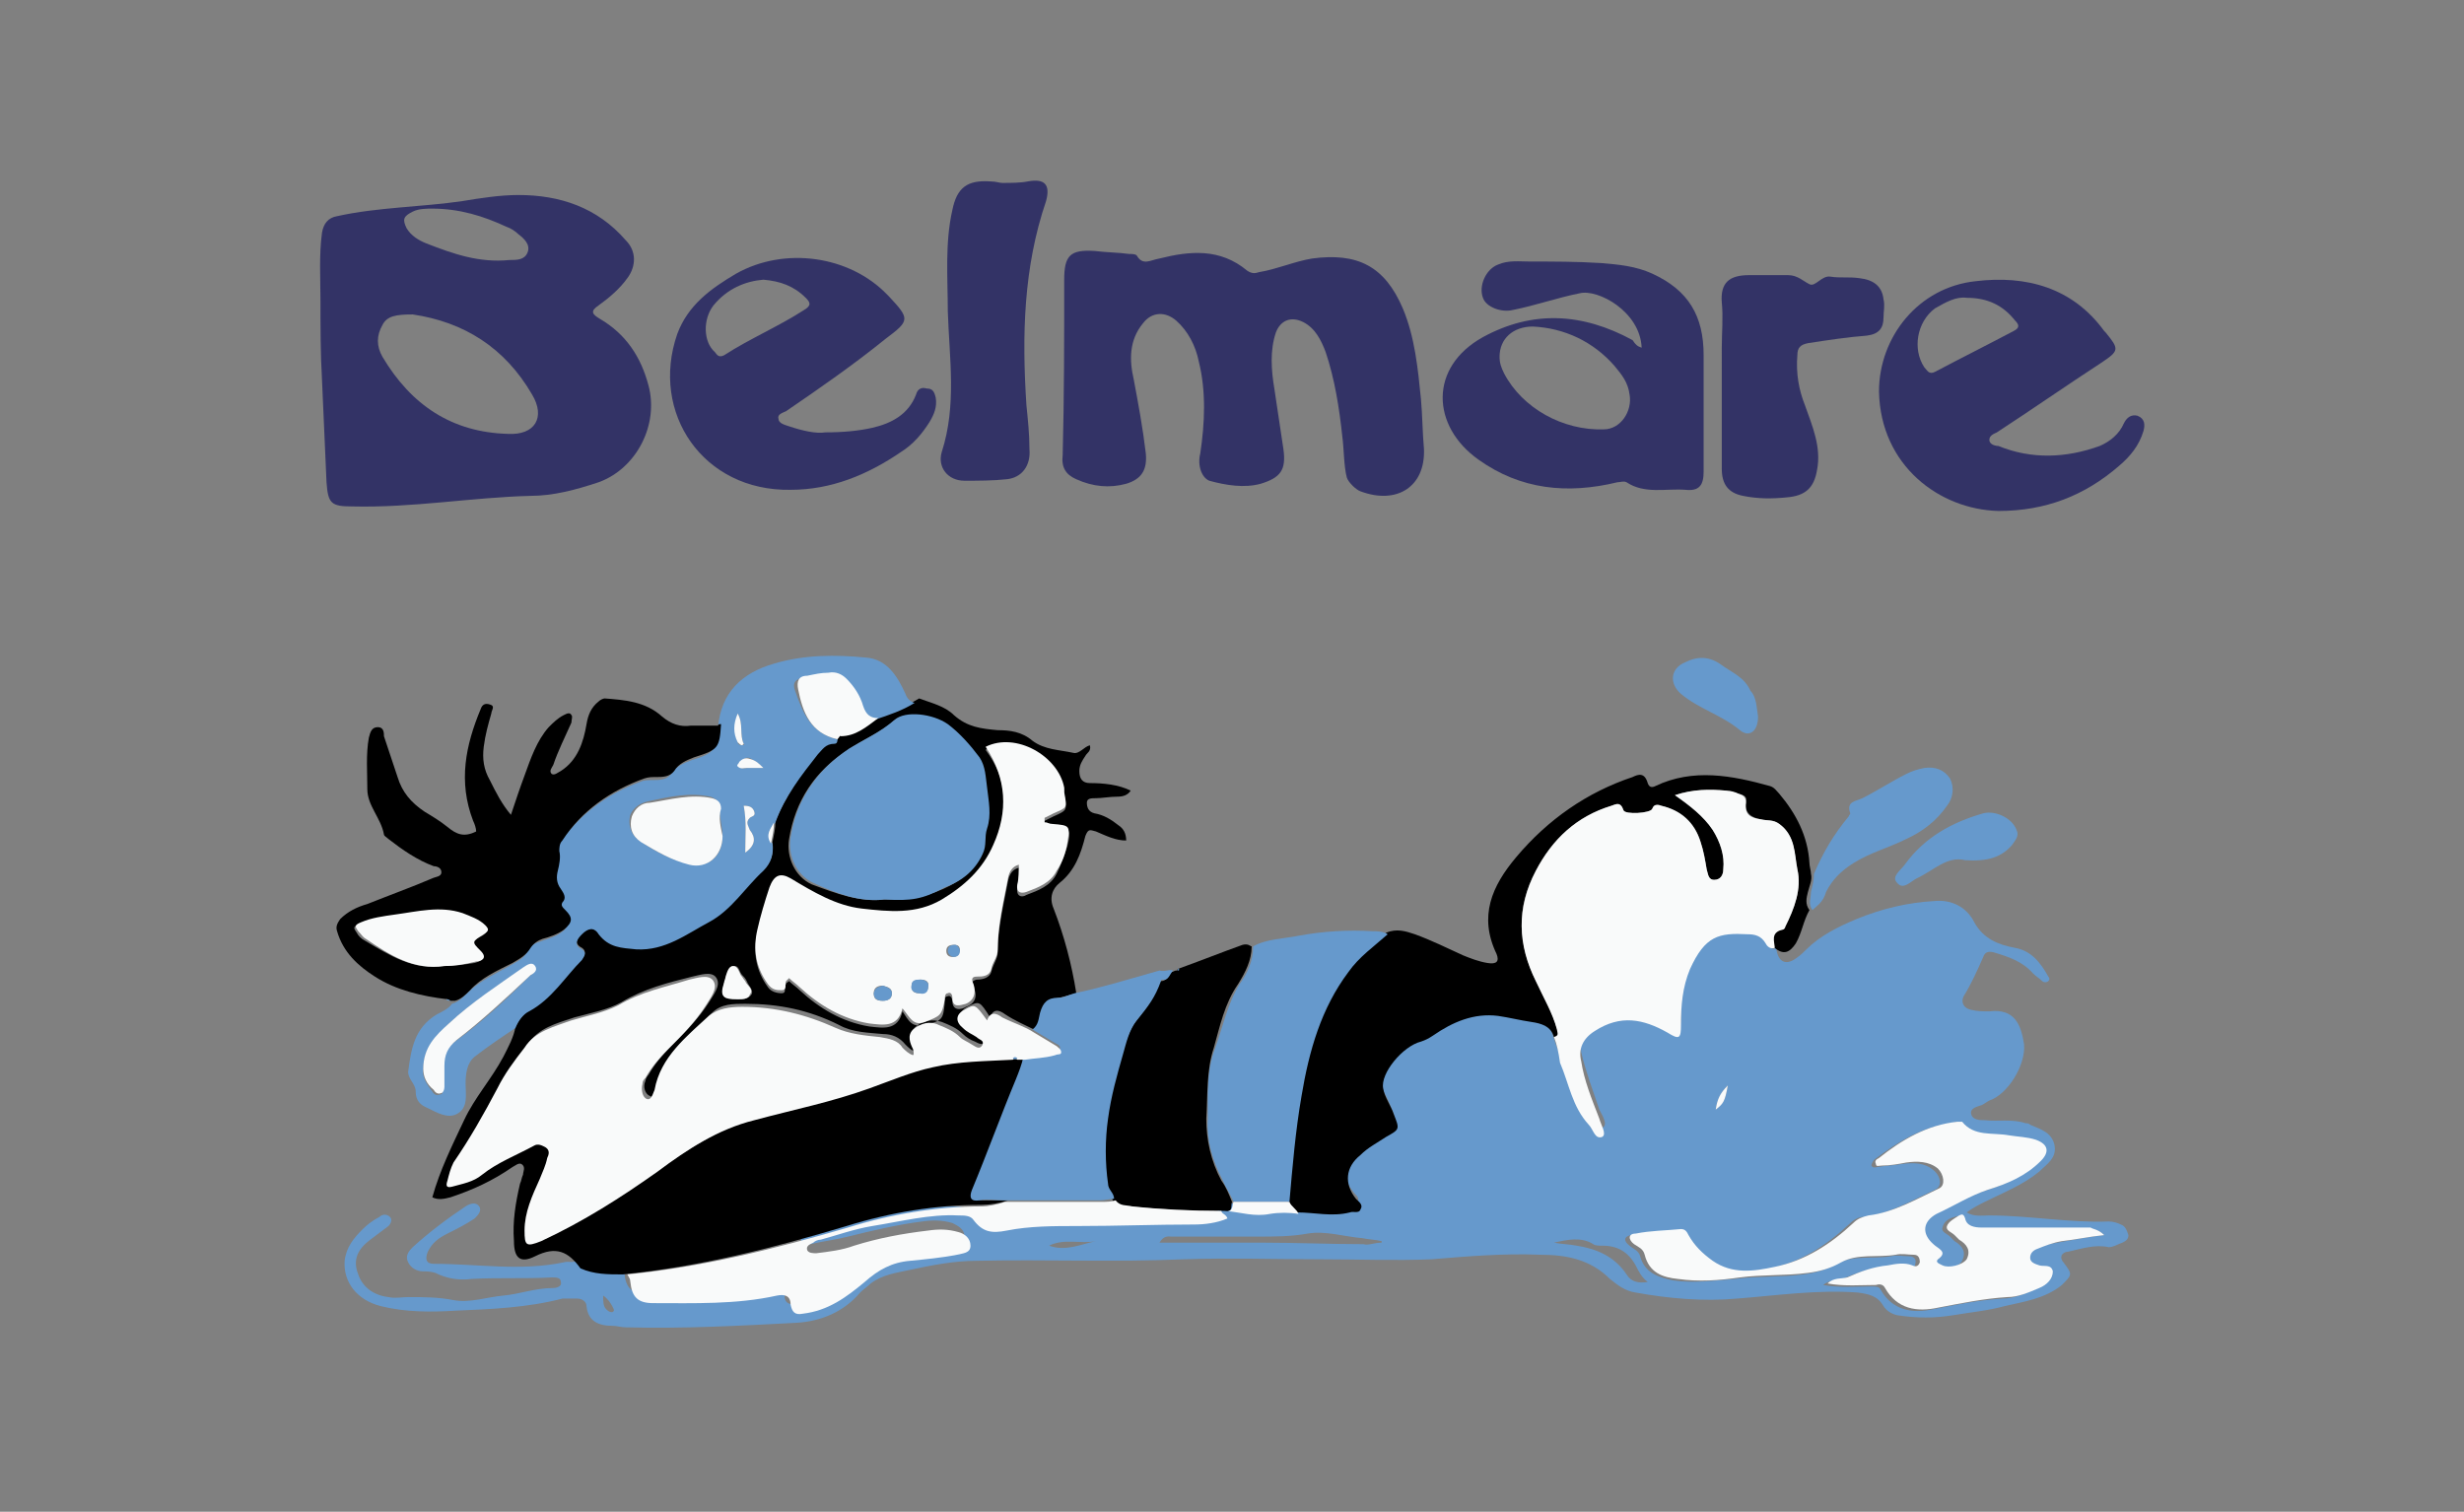 <?xml version="1.0" encoding="utf-8"?>
<!-- Generator: Adobe Illustrator 22.0.1, SVG Export Plug-In . SVG Version: 6.00 Build 0)  -->
<svg version="1.1" id="Livello_1" xmlns="http://www.w3.org/2000/svg" xmlns:xlink="http://www.w3.org/1999/xlink" x="0px" y="0px"
	 viewBox="0 0 163 100" enable-background="new 0 0 163 100" xml:space="preserve">
<rect x="0" y="0" width="163" height="100" fill="#808080" stroke="none"/>
<g>
	<g>
		<path fill="#333366" d="M21.3,25.1c-0.1-1.7-0.1-3.5-0.1-5.2c0-1.5-0.1-3,0.1-4.5c0.1-0.6,0.4-1,1-1.1c2.7-0.6,5.6-0.6,8.3-1
			c1.2-0.2,2.5-0.4,3.7-0.4c2.7,0,5.2,0.8,7.1,3c0.7,0.7,0.7,1.7,0.1,2.5c-0.5,0.7-1.2,1.3-1.9,1.8c-0.6,0.4-0.4,0.6,0.1,0.9
			c1.7,1,2.7,2.5,3.2,4.4c0.7,2.6-0.8,5.5-3.3,6.4c-1.5,0.5-3,0.9-4.5,0.9c-3.9,0.1-7.8,0.8-11.8,0.7c-1.4,0-1.6-0.2-1.7-1.6
			C21.5,29.6,21.4,27.3,21.3,25.1z M27.3,20.8c-1.1,0-1.7,0.1-2,0.7c-0.4,0.7-0.4,1.4,0,2.1c1.9,3.2,4.6,5,8.3,5.1
			c1.8,0.1,2.5-1.1,1.6-2.6C33.4,23,30.7,21.3,27.3,20.8z M28.6,13.8c-0.4,0-0.9,0-1.3,0.2c-0.6,0.3-0.7,0.5-0.4,1.1
			c0.3,0.5,0.8,0.8,1.3,1c1.8,0.7,3.5,1.3,5.5,1.1c0.5,0,1,0,1.2-0.5c0.2-0.5-0.2-0.9-0.6-1.2c-0.2-0.2-0.5-0.4-0.8-0.5
			C32,14.3,30.4,13.8,28.6,13.8z"/>
		<path fill="#333366" d="M88.8,28.9c-0.2-1.9-0.5-3.8-1.1-5.6c-0.3-0.8-0.7-1.6-1.5-2c-0.8-0.4-1.5-0.1-1.8,0.7
			c-0.4,1.2-0.3,2.5-0.1,3.7c0.2,1.3,0.4,2.7,0.6,4c0.2,1.4-0.2,1.9-1.5,2.3c-1.1,0.3-2.3,0.1-3.4-0.2c-0.5-0.2-0.8-1-0.6-1.8
			c0.3-2,0.4-4.1-0.1-6.1c-0.2-1-0.7-2-1.5-2.7c-0.7-0.6-1.6-0.6-2.2,0.2c-0.9,1.1-0.9,2.4-0.6,3.7c0.3,1.6,0.6,3.2,0.8,4.9
			c0.1,1.1-0.3,1.7-1.3,2c-1.1,0.3-2.2,0.2-3.3-0.3c-0.7-0.3-1-0.8-0.9-1.6c0.1-3.9,0.1-7.7,0.1-11.6c0-1.6,0.4-2,2-1.9
			c0.8,0.1,1.6,0.1,2.3,0.2c0.2,0,0.4,0,0.5,0.1c0.4,0.7,0.9,0.3,1.5,0.2c2-0.5,4-0.7,5.8,0.8c0.3,0.2,0.5,0.2,0.8,0.1
			c1.2-0.2,2.3-0.7,3.5-0.9c3-0.4,4.8,0.5,6,3.3c0.8,1.9,1,4,1.2,6c0.1,1.1,0.1,2.2,0.2,3.3c0.1,2.5-1.8,3.7-4.2,2.8
			c-0.3-0.1-0.8-0.6-0.9-0.9C88.9,30.9,88.9,29.6,88.8,28.9z"/>
		<path fill="#333366" d="M108.6,23c-0.1-2.4-2.9-3.9-4.1-3.6c-1.5,0.3-2.9,0.8-4.4,1.1c-0.8,0.2-1.8-0.2-2-0.8
			c-0.3-0.8,0.2-1.9,1-2.2c0.7-0.3,1.4-0.2,2.1-0.2c1.6,0,3.1,0,4.7,0.1c1.2,0.1,2.3,0.2,3.4,0.7c2.4,1.1,3.4,2.8,3.4,5.4
			c0,2.6,0,5.1,0,7.7c0,0.9-0.3,1.3-1.2,1.2c-1.3-0.1-2.7,0.3-3.9-0.5c-0.2-0.1-0.4,0-0.6,0c-3.3,0.8-6.4,0.5-9.2-1.5
			c-3.1-2.2-3.3-6.1,0.3-8.1c3.3-1.8,6.6-1.6,9.9,0.2C108.2,22.8,108.3,22.9,108.6,23z M99.2,23.6c0,0.4,0.1,0.7,0.3,1.1
			c1.2,2.3,3.9,3.8,6.6,3.7c1.1,0,1.9-1.2,1.7-2.3c-0.1-0.8-0.5-1.3-1-1.9c-1.4-1.6-3.3-2.5-5.4-2.6C100.1,21.6,99.2,22.4,99.2,23.6
			z"/>
		<path fill="#333366" d="M54.6,28.6c1.2,0,2.2-0.1,3.1-0.3c1.3-0.3,2.4-0.9,2.9-2.2c0.1-0.4,0.4-0.5,0.7-0.4c0.4,0,0.5,0.2,0.6,0.6
			c0.1,0.6-0.1,1.1-0.4,1.6c-0.5,0.8-1.1,1.5-1.9,2c-2.2,1.5-4.6,2.5-7.3,2.5c-5.8,0.1-9.3-5.1-7.5-10.3c0.7-1.9,2.2-3,3.9-4
			c3.2-1.8,7.5-1.2,10,1.4c0,0,0.1,0.1,0.1,0.1c1.4,1.5,1.4,1.6-0.2,2.8c-2.1,1.7-4.4,3.3-6.6,4.8c-0.2,0.1-0.6,0.2-0.5,0.5
			c0,0.3,0.4,0.4,0.7,0.5C53.1,28.5,54,28.7,54.6,28.6z M50.5,18.5c-1.2,0.1-2.4,0.6-3.3,1.7c-0.7,0.9-0.7,2.4,0.1,3.1
			c0.1,0.1,0.2,0.4,0.6,0.2c1.7-1.1,3.6-1.9,5.3-3c0.5-0.3,0.4-0.5,0.1-0.8C52.5,18.9,51.6,18.6,50.5,18.5z"/>
		<path fill="#333366" d="M132.2,33.8c-3.9-0.1-7.8-3-7.9-7.9c0-3.6,2.6-6.9,6.4-7.3c3.3-0.4,6.4,0.4,8.5,3.3c0,0,0,0,0.1,0.1
			c0.9,1.1,0.9,1.2-0.3,2c-2.3,1.5-4.6,3.1-6.9,4.6c-0.2,0.1-0.5,0.2-0.5,0.5c0,0.3,0.4,0.4,0.6,0.4c2.2,0.9,4.5,0.8,6.7,0
			c0.7-0.3,1.3-0.8,1.6-1.5c0.2-0.4,0.5-0.6,0.9-0.5c0.5,0.2,0.5,0.6,0.4,1c-0.3,1-0.9,1.7-1.6,2.3
			C137.9,32.8,135.3,33.8,132.2,33.8z M130.1,19.7c-0.7-0.1-1.4,0.3-2.1,0.7c-1.2,0.9-1.5,2.7-0.7,3.9c0.2,0.2,0.3,0.5,0.7,0.3
			c1.7-0.9,3.5-1.8,5.2-2.7c0.4-0.2,0.4-0.4,0.1-0.7C132.5,20.2,131.5,19.7,130.1,19.7z"/>
		<path fill="#333366" d="M66.3,12.1c0.6,0,1.2,0,1.7-0.1c1.1-0.2,1.5,0.2,1.2,1.3c-1.5,4.4-1.6,8.9-1.3,13.5c0.1,1,0.2,1.9,0.2,2.9
			c0.1,1.1-0.5,1.9-1.5,2c-0.9,0.1-1.9,0.1-2.8,0.1c-1.1,0-1.8-0.9-1.5-1.9c1-3.1,0.5-6.2,0.4-9.3c0-2.2-0.2-4.5,0.3-6.7
			c0.3-1.5,1-2,2.5-1.9C65.9,12,66.1,12.1,66.3,12.1z"/>
		<path fill="#333366" d="M113.9,23c0-1,0.1-2,0-3c-0.1-1.3,0.5-1.8,1.8-1.8c0.9,0,1.7,0,2.6,0c0.6,0,1,0.4,1.4,0.6
			c0.4,0.2,0.8-0.6,1.4-0.5c0.6,0.1,1.2,0,1.9,0.1c0.9,0.1,1.5,0.5,1.6,1.4c0.1,0.4,0,0.8,0,1.2c0,0.7-0.3,1.1-1.1,1.2
			c-1.3,0.1-2.6,0.3-3.9,0.5c-0.5,0.1-0.7,0.3-0.7,0.8c-0.1,1.2,0.1,2.3,0.5,3.3c0.5,1.4,1.1,2.8,0.8,4.3c-0.2,1.2-0.8,1.7-2,1.8
			c-1,0.1-1.9,0.1-2.9-0.1c-1-0.2-1.4-0.8-1.4-1.8c0-1.6,0-3.3,0-4.9C113.9,25.1,113.9,24,113.9,23z"/>
	</g>
	<g>
		<path fill="#6699CC" d="M117.5,62.7c0.1,0.9,0.6,1.2,1.3,0.7c0.3-0.2,0.5-0.4,0.7-0.6c0.9-0.9,2.1-1.5,3.3-2
			c1.7-0.7,3.4-1.1,5.2-1.2c1.1-0.1,2.1,0.4,2.6,1.4c0.6,1.1,1.6,1.5,2.7,1.7c1.1,0.2,1.7,1,2.2,1.9c0.1,0.1,0.1,0.2,0,0.3
			c-0.1,0.1-0.3,0.1-0.4,0c-0.2-0.2-0.4-0.3-0.6-0.5c-0.7-0.8-1.6-1.1-2.6-1.4c-0.4-0.1-0.6,0-0.7,0.3c-0.4,0.9-0.8,1.8-1.3,2.6
			c-0.2,0.4,0,0.8,0.5,0.9c0.4,0.1,0.8,0.1,1.2,0.1c1.7-0.2,2.1,0.9,2.3,2.2c0.1,1.4-1.1,3.3-2.3,3.7c-0.2,0.1-0.3,0.2-0.5,0.3
			c-0.3,0.1-0.8,0.2-0.7,0.6c0.1,0.4,0.6,0.4,0.9,0.4c0.9,0.1,1.8-0.1,2.7,0.2c0.1,0,0.2,0,0.3,0.1c0.7,0.3,1.4,0.5,1.6,1.3
			c0.2,0.9-0.5,1.3-1,1.8c-1.1,0.9-2.4,1.4-3.6,2c-0.4,0.2-0.8,0.4-1.2,0.7c0.5,0.3,1,0.2,1.5,0.2c2.6,0,5.3,0.5,7.9,0.4
			c0.3,0,0.6,0.1,0.8,0.2c0.3,0.1,0.4,0.4,0.5,0.7c0,0.3-0.2,0.4-0.4,0.5c-0.3,0.1-0.6,0.3-0.9,0.3c-0.9-0.2-1.8,0.1-2.7,0.3
			c-0.2,0-0.3,0.1-0.4,0.2c-0.1,0.2,0,0.4,0.1,0.5c0.6,0.8,0.6,0.8-0.1,1.5c-1.1,0.9-2.5,1.1-3.8,1.4c-1.1,0.3-2.2,0.4-3.4,0.6
			c-1.2,0.2-2.4,0.2-3.7,0c-0.4-0.1-0.7-0.3-0.9-0.6c-0.4-0.7-1-0.8-1.7-0.9c-2.7-0.2-5.4,0.2-8,0.4c-2.2,0.2-4.5,0-6.7-0.4
			c-0.7-0.1-1.2-0.5-1.7-0.9c-1.3-1.3-2.9-1.6-4.6-1.6c-2.4-0.1-4.8,0.1-7.2,0.3c-2.4,0.1-4.9,0-7.4,0c-3,0-6-0.1-9,0
			c-4.6,0.2-9.1,0-13.7,0.1c-1.5,0-3,0.3-4.4,0.6c-0.9,0.2-1.8,0.3-2.6,0.9c-0.2,0.2-0.5,0.4-0.7,0.6c-1.1,1.3-2.6,1.9-4.2,2
			c-3.8,0.2-7.5,0.4-11.3,0.3c-0.3,0-0.6-0.1-0.9-0.1c-0.9,0-1.6-0.3-1.7-1.3c0-0.3-0.3-0.5-0.6-0.5c-0.3,0-0.7,0-1,0
			c-2.3,0.6-4.7,0.7-7.1,0.8c-1.6,0.1-3.3,0.1-4.9-0.3c-1.6-0.4-2.5-1.6-2.4-3c0.1-0.9,0.6-1.5,1.2-2.1c0.3-0.3,0.7-0.6,1.1-0.8
			c0.2-0.2,0.5-0.2,0.7,0c0.2,0.2,0,0.5-0.1,0.6c-0.4,0.3-0.8,0.6-1.2,0.9c-0.8,0.6-1.2,1.3-0.8,2.3c0.3,0.9,1.1,1.4,2,1.5
			c0.4,0.1,0.9,0,1.3,0c1,0,2,0,3,0.2c1.1,0.2,2.2-0.2,3.3-0.3c1.1-0.1,2.1-0.5,3.3-0.5c0.2,0,0.6-0.1,0.5-0.4
			c0-0.3-0.3-0.3-0.6-0.3c-1.8,0.1-3.5,0-5.3,0.1c-0.8,0.1-1.6,0-2.4-0.4c-0.3-0.1-0.6-0.1-0.8-0.1c-0.4,0-0.8-0.2-1-0.6
			c-0.2-0.4,0-0.7,0.3-1c1.1-1,2.3-1.9,3.5-2.7c0.3-0.2,0.7-0.3,0.9,0c0.2,0.3-0.1,0.6-0.3,0.8c-0.6,0.4-1.2,0.7-1.8,1
			c-0.6,0.3-1,0.6-1.3,1.2c-0.2,0.5-0.1,0.8,0.4,0.8c2.9,0,5.7,0.5,8.6-0.1c0.3-0.1,0.7,0.1,1-0.2c0.9,0.5,1.9,0.4,2.8,0.4
			c0.1,0.2,0.2,0.3,0.2,0.5c0.1,1,0.5,1.4,1.5,1.4c2.8,0,5.5,0.1,8.2-0.5c0.5-0.1,0.9,0,0.9,0.6c0,0.5,0.3,0.6,0.8,0.6
			c1.6-0.2,2.9-1.1,4.1-2.1c0.9-0.7,1.8-1.3,3-1.4c1-0.1,2.1-0.1,3.1-0.4c0.4-0.1,0.9-0.1,0.9-0.6c0-0.5-0.4-0.7-0.8-0.9
			c-0.7-0.2-1.3-0.2-2-0.1c-1.6,0.2-3.3,0.6-4.9,1c-0.8,0.2-1.6,0.3-2.5,0.5c-0.2,0-0.5,0.1-0.6-0.2c-0.1-0.3,0.2-0.4,0.4-0.5
			c0.2-0.1,0.3-0.2,0.5-0.2c1.1-0.3,2.2-0.7,3.4-0.9c1.9-0.3,3.8-0.7,5.7-0.7c0.4,0,0.8,0,1,0.3c0.6,0.7,1.2,0.9,2.2,0.7
			c1.5-0.3,3.1-0.3,4.7-0.3c2.6,0,5.1-0.1,7.7-0.1c0.8,0,1.5-0.1,2.2-0.4c0-0.3-0.4-0.2-0.4-0.5c0.1,0,0.3,0,0.4,0
			c0.9,0.1,1.9,0.4,2.9,0.2c0.6-0.1,1.3-0.2,1.9,0c1.2,0,2.3,0.3,3.5,0c0.2-0.1,0.6,0.1,0.7-0.2c0.2-0.3-0.2-0.5-0.3-0.7
			c-0.8-1-0.7-2.1,0.3-2.9c0.5-0.4,1.1-0.8,1.7-1.2c0.9-0.6,0.9-0.6,0.5-1.5c-0.2-0.6-0.6-1.1-0.7-1.7c-0.2-1,1.3-2.9,2.5-3.1
			c0.3-0.1,0.5-0.2,0.8-0.4c1.3-0.9,2.7-1.5,4.3-1.3c0.7,0.1,1.5,0.3,2.2,0.4c0.7,0.1,1.2,0.3,1.5,1c0.2,0.5,0.3,1.1,0.6,1.6
			c0.6,1.4,0.8,3,1.9,4.1c0.3,0.3,0.4,1,0.9,0.8c0.4-0.2,0-0.8-0.2-1.2c-0.4-1.2-0.9-2.5-1.2-3.8c-0.1-0.9,0.1-1.5,0.9-2
			c1.7-1.1,3.2-0.9,4.8,0.1c0.8,0.5,0.9,0.4,0.9-0.5c0-1.3,0-2.5,0.6-3.7c1-2.2,1.8-2.4,3.8-2.3c0.5,0,0.9,0.1,1.2,0.6
			C117,62.6,117.2,62.9,117.5,62.7L117.5,62.7z M139.2,81.7c-0.4-0.4-0.8-0.4-1.2-0.4c-2.4,0-4.8,0-7.2,0c-0.5,0-0.9-0.1-1.1-0.6
			c-0.1-0.3-0.2-0.3-0.4-0.2c-0.4,0.1-0.7,0.3-0.8,0.7c-0.1,0.3,0.3,0.4,0.5,0.6c0.1,0.1,0.2,0.2,0.3,0.3c0.5,0.3,0.8,0.7,0.5,1.3
			c-0.2,0.4-1.1,0.7-1.6,0.4c-0.1-0.1-0.4-0.3-0.3-0.4c0.7-0.6,0-0.8-0.3-1c-0.8-0.8-0.7-1.6,0.2-2c1.1-0.6,2.2-1.2,3.4-1.6
			c1.3-0.4,2.5-0.9,3.5-1.9c0.6-0.6,0.5-1.1-0.3-1.4c-0.6-0.2-1.2-0.2-1.8-0.3c-1.1-0.2-2.3,0.1-3.1-0.9c0-0.1-0.2-0.1-0.3,0
			c-2,0.2-3.6,1.2-5.2,2.4c-0.1,0.1-0.2,0.3-0.2,0.4c0.1,0.2,0.3,0.1,0.4,0.1c0.5-0.1,1.1-0.1,1.6-0.2c0.8-0.1,1.5-0.1,2.1,0.4
			c0.5,0.4,0.6,1.1,0.1,1.3c-1.5,0.7-3,1.6-4.7,1.8c-0.4,0-0.7,0.2-1,0.5c-1.5,1.4-3.2,2.5-5.2,2.9c-1.4,0.3-2.8,0.5-4.1-0.4
			c-0.6-0.5-1.2-1-1.6-1.7c-0.1-0.2-0.2-0.5-0.5-0.4c-1,0.1-2,0.2-3,0.3c-0.5,0.1-0.5,0.4-0.1,0.7c0.2,0.2,0.6,0.3,0.7,0.7
			c0.3,1.1,1.2,1.4,2.2,1.6c1.4,0.2,2.7,0,4.1-0.1c1.5-0.2,3-0.1,4.5-0.3c0.8-0.1,1.5-0.3,2.2-0.7c1.1-0.6,2.4-0.3,3.6-0.5
			c0.4-0.1,0.8,0,1.2,0c0.3,0,0.5,0.2,0.4,0.5c0,0.3-0.3,0.3-0.5,0.2c-0.5-0.2-1.1-0.1-1.6,0c-0.9,0.1-1.8,0.4-2.7,0.8
			c-0.4,0.2-0.8,0-1.3,0.4c1.1,0.2,2.2,0.1,3.2,0.1c0.3,0,0.5,0,0.6,0.2c0.8,1.4,2.1,1.6,3.5,1.3c1.5-0.3,3-0.6,4.6-0.7
			c0.7,0,1.4-0.3,2.1-0.6c0.5-0.2,0.9-0.5,0.9-1.1c0-0.5-0.6-0.3-0.9-0.4c-0.3-0.1-0.5-0.2-0.6-0.5c-0.1-0.4,0.2-0.5,0.5-0.6
			c0.5-0.3,1-0.4,1.6-0.5C137.3,82,138.2,81.8,139.2,81.7z M91.4,82.2c0,0,0-0.1,0-0.1c-0.4-0.1-0.8-0.1-1.3-0.2
			c-1.2-0.1-2.4-0.5-3.6-0.3c-1.1,0.2-2.2,0.2-3.3,0.2c-1.9,0-3.8,0-5.7,0c-0.2,0-0.5-0.1-0.8,0.4c2.3,0,4.5,0,6.8,0
			c2.2,0,4.5,0.1,6.7,0.1C90.5,82.4,90.9,82.2,91.4,82.2z M102.8,82.2c0.5,0.1,1,0.1,1.5,0.2c1.3,0.2,2.5,0.7,3.3,1.9
			c0.3,0.5,0.8,0.6,1.4,0.5c-0.4-0.3-0.6-0.7-0.8-1.1c-0.5-0.9-1.2-1.3-2.2-1.3c-0.2,0-0.5,0-0.6-0.1
			C104.6,81.8,103.7,82,102.8,82.2z M69.4,82.4c1.1,0.4,2.1-0.1,3.1-0.3C71.5,82.3,70.4,81.9,69.4,82.4z M114.3,71.8
			c-0.5,0.5-0.7,1-0.8,1.6C114,72.9,114.1,72.9,114.3,71.8z M39.9,85.7c0,0.4,0,0.7,0.2,0.9c0.1,0.1,0.2,0.2,0.4,0.2
			c0.2-0.1,0.1-0.2,0-0.4C40.4,86.2,40.2,85.9,39.9,85.7z"/>
		<path d="M41.2,84.3c-1,0-1.9,0-2.8-0.4c-0.8-1.1-1.6-1.5-3-0.8c-1,0.5-1.4,0.1-1.4-1c-0.1-1.3,0.1-2.5,0.4-3.8
			c0.1-0.2,0.1-0.4,0.2-0.6c0-0.2,0.2-0.5-0.1-0.7c-0.2-0.1-0.4,0.1-0.6,0.2c-1.3,0.9-2.6,1.5-4.1,2c-0.4,0.1-0.8,0.2-1.2,0
			c0.5-1.8,1.3-3.4,2.1-5.1c0.7-1.5,1.8-2.7,2.6-4.2c0.3-0.6,0.7-1.3,0.8-2c0.2-0.4,0.5-0.8,0.9-1.1c1.5-0.9,2.3-2.3,3.5-3.4
			c0.2-0.2,0.3-0.5,0-0.7c-0.6-0.3-0.3-0.7,0-1c0.4-0.4,0.7-0.4,1.1,0c0.6,0.9,1.5,0.9,2.5,1c1.9,0.1,3.3-1,4.8-1.8
			c1.5-0.8,2.4-2.3,3.6-3.4c0.5-0.4,0.7-1.1,0.6-1.8c0.1-0.5,0.2-0.9,0.2-1.4c0.7-1.7,1.7-3.1,2.8-4.5c0.3-0.4,0.6-0.8,1.1-0.7
			c0.1,0,0.2-0.1,0.2-0.3c0.1-0.1,0.2-0.3,0.3-0.3c1.1,0,1.8-0.6,2.5-1.2c0.9-0.3,1.8-0.6,2.6-1.1c0.8,0.3,1.7,0.5,2.3,1.1
			c0.9,0.8,1.8,0.9,2.9,1c0.8,0,1.6,0.1,2.3,0.7c0.8,0.6,1.8,0.6,2.7,0.8c0.4,0.1,0.7-0.4,1.1-0.5c0.1,0.4-0.2,0.5-0.3,0.7
			c-0.2,0.3-0.4,0.6-0.4,1c0,0.5,0.2,0.8,0.7,0.8c0.9,0,1.9,0.1,2.7,0.5c-0.2,0.3-0.5,0.4-0.9,0.4c-0.5,0-1,0.1-1.4,0.1
			c-0.3,0-0.6,0-0.6,0.3c0,0.3,0.1,0.6,0.5,0.7c0.6,0.1,1.1,0.4,1.6,0.8c0.3,0.2,0.5,0.5,0.5,1c-0.7,0-1.3-0.3-2-0.6
			c-0.4-0.1-0.5-0.2-0.7,0.3c-0.3,1.2-0.7,2.3-1.7,3.1c-0.5,0.4-0.7,1-0.4,1.7c0.7,1.8,1.2,3.7,1.5,5.6c-0.4,0.1-0.7,0.2-1.1,0.3
			c-0.7,0.1-1.1,0.3-1.2,1c-0.1,0.4-0.2,0.8-0.5,1.1c-0.6-0.3-1.3-0.6-1.9-1c-0.4-0.3-0.8-0.4-1,0.2c-0.7-1.1-0.7-1.1-1.5-0.7
			c-0.6,0.3-0.6,0.8-0.1,1.2c0.3,0.2,0.6,0.4,0.9,0.6c0.2,0.1,0.6,0.2,0.4,0.5c-0.2,0.3-0.5,0.1-0.7,0c-0.3-0.1-0.6-0.3-0.8-0.5
			c-0.4-0.4-0.9-0.6-1.4-0.8c-0.6-0.2-1.2-0.1-1.7,0.3c-0.4,0.3-0.2,0.8,0,1.3c0.1,0.1,0.2,0.2,0,0.4c-0.3-0.1-0.5-0.3-0.7-0.5
			c-0.4-0.5-0.9-0.7-1.5-0.7c-1-0.1-2-0.1-2.9-0.6c-2-1-4-1.4-6.2-1.4c-0.8,0-1.6,0-2.2,0.6c-1.5,1.4-3.2,2.7-3.6,4.9
			c-0.1,0.3-0.2,0.8-0.5,0.6c-0.3-0.1-0.5-0.6-0.3-1c0-0.1,0.1-0.3,0.2-0.4c0.4-0.7,0.9-1.3,1.5-1.9c0.9-0.9,1.8-1.8,2.5-2.9
			c0.3-0.5,0.8-1.1,0.5-1.6c-0.3-0.5-1.1-0.2-1.6-0.1c-1.6,0.4-3.2,0.8-4.7,1.7c-0.9,0.5-2,0.7-3.1,1c-1.2,0.4-2.4,0.7-3.1,1.8
			c-0.6,0.9-1.2,1.8-1.8,2.7c-0.9,1.7-1.8,3.3-2.9,4.9c-0.3,0.4-0.3,0.8-0.4,1.2c0,0.2,0,0.5,0.3,0.4c0.7-0.2,1.4-0.3,2-0.8
			c1-0.9,2.3-1.3,3.4-1.9c0.3-0.2,0.6,0,0.8,0.1c0.3,0.2,0.1,0.4,0.1,0.7c-0.1,0.5-0.3,0.9-0.5,1.4c-0.5,1.1-1,2.2-1,3.4
			c0,1.1,0.1,1.2,1.1,0.7c2.7-1.2,5.2-2.8,7.7-4.6c2-1.4,4-2.7,6.4-3.4c2.5-0.7,5.1-1.2,7.6-2.1c1.4-0.5,2.7-1.1,4.2-1.4
			c1.7-0.4,3.5-0.4,5.3-0.5c0.1,0,0.2,0.1,0.3,0c0.2,0,0.3,0,0.5,0c-0.2,0.5-0.3,1-0.5,1.5c-0.9,2.4-1.9,4.9-2.9,7.3
			c-0.2,0.5-0.2,0.7,0.5,0.7c0.5,0,1.1,0,1.6,0c-0.6,0.2-1.2,0.3-1.8,0.3c-3,0-6,0.5-8.9,1.4C51,82.6,46.2,83.8,41.2,84.3z
			 M69.1,54.4c0,0,0-0.1,0-0.1c0.2-0.1,0.4-0.2,0.6-0.3c0.9-0.4,0.9-0.4,0.7-1.4c0-0.1,0-0.2,0-0.3c-0.4-2.1-3.3-3.8-5.2-2.7
			c1.5,2,1.6,4.2,0.5,6.5c-0.7,1.6-1.9,2.7-3.4,3.6c-1.7,1-3.5,0.8-5.3,0.6c-1.7-0.2-3.2-1.2-4.7-2c-0.7-0.4-1.2-0.2-1.4,0.6
			c-0.3,0.9-0.6,1.8-0.8,2.8c-0.3,1.3-0.1,2.5,0.7,3.6c0.2,0.3,0.6,0.4,0.9,0.4c0.4,0,0.1-0.4,0.3-0.6c0-0.1,0.1-0.1,0.2-0.2
			c0.2,0.2,0.5,0.4,0.7,0.6c1.3,1.2,2.8,2.1,4.6,2.4c0.9,0.1,1.9,0.3,2.2-1c0.4,0.6,0.6,1.1,1.5,0.9c1.1-0.3,1.2-0.3,1.3-1.5
			c0-0.2,0-0.4,0.2-0.4c0.2-0.1,0.3,0.2,0.3,0.3c0,0.7,0.6,0.6,0.9,0.4c0.6-0.2,0.8-0.7,0.5-1.3c-0.1-0.2-0.2-0.4,0.2-0.5
			c0.4,0,0.9-0.1,1-0.6c0.1-0.4,0.4-0.8,0.4-1.2c0-1.6,0.4-3.2,0.7-4.8c0.1-0.4,0.3-0.7,0.7-0.8c0,0.5,0,0.9-0.1,1.3
			c-0.1,0.6,0.3,0.7,0.6,0.5c0.8-0.3,1.6-0.6,2-1.4c0.3-0.6,0.5-1.2,0.7-1.8c0.3-1.2,0.2-1.2-1-1.3C69.4,54.4,69.2,54.4,69.1,54.4z
			 M58.5,59.5c1.8,0,2.5-0.1,3.9-0.7c1.1-0.5,1.9-1.1,2.5-2.2c0.3-0.6,0.1-1.2,0.3-1.7c0.3-0.9,0.1-1.8,0-2.7
			c-0.1-0.7-0.1-1.4-0.5-2c-0.6-0.8-1.2-1.6-2.1-2.2c-1-0.7-2.7-0.9-3.5-0.3c-0.9,0.8-2,1.2-3,1.9c-2.2,1.4-3.5,3.4-3.9,5.9
			c-0.2,1.2,0.4,2.5,1.5,3C55.3,59.1,56.9,59.7,58.5,59.5z M48.8,66.1c0.3,0,0.7,0,0.9-0.3c0.2-0.3-0.2-0.6-0.3-0.9
			c-0.1-0.2-0.2-0.3-0.3-0.4c-0.2-0.2-0.2-0.6-0.5-0.6c-0.4,0-0.4,0.4-0.5,0.7C48,64.8,48,64.9,47.9,65C47.7,66,47.8,66.1,48.8,66.1
			z"/>
		<path fill="#6699CC" d="M55.4,48.9c0,0.1,0,0.3-0.2,0.3c-0.6,0-0.8,0.4-1.1,0.7c-1.1,1.4-2.2,2.8-2.8,4.5
			c-0.3,0.4-0.7,0.8-0.2,1.4c0.1,0.7-0.1,1.3-0.6,1.8c-1.2,1.1-2.1,2.6-3.6,3.4c-1.5,0.8-2.9,1.9-4.8,1.8c-1-0.1-1.8-0.1-2.5-1
			c-0.3-0.5-0.7-0.4-1.1,0c-0.3,0.3-0.6,0.7,0,1c0.3,0.2,0.2,0.4,0,0.7c-1.1,1.1-2,2.6-3.5,3.4c-0.4,0.2-0.7,0.6-0.9,1.1
			c-0.9,0.6-1.8,1.2-2.7,1.9c-0.5,0.4-0.6,1.1-0.6,1.8c0,0.7,0.2,1.6-0.6,2c-0.6,0.3-1.3-0.1-1.9-0.4c-0.5-0.2-0.8-0.5-0.8-1.1
			c0-0.5-0.5-0.8-0.5-1.3c0.2-1.5,0.4-2.9,1.9-3.8c0.4-0.2,0.8-0.4,1-0.7c0.4-0.1,0.7-0.4,1-0.7c0.8-0.8,1.9-1.3,2.8-1.8
			c0.5-0.3,1-0.5,1.2-1c0.2-0.3,0.4-0.5,0.8-0.6c0.5-0.2,1-0.3,1.4-0.6c0.6-0.4,0.6-0.8,0.1-1.3c-0.1-0.1-0.3-0.3-0.2-0.5
			c0.2-0.4,0.1-0.7-0.1-0.9c-0.3-0.4-0.3-0.8-0.2-1.2c0.1-0.4,0.2-0.8,0.1-1.3c-0.1-0.3,0-0.5,0.2-0.7c1.4-2,3.2-3.3,5.4-4.1
			c0.2-0.1,0.5-0.1,0.8-0.1c0.4,0,0.9,0,1.2-0.4c0.3-0.5,0.8-0.7,1.3-0.9c1.6-0.5,1.6-0.6,1.8-2.2c0.2-2.3,1.6-3.6,3.7-4.2
			c2-0.6,4.1-0.6,6.1-0.4c1.4,0.1,2.1,1.3,2.6,2.4c0.1,0.3,0.3,0.5,0.6,0.6c-0.8,0.5-1.7,0.8-2.6,1.1c-0.6,0-0.8-0.2-1-0.8
			c-0.2-0.6-0.6-1.3-1.1-1.8c-0.3-0.4-0.8-0.5-1.2-0.4c-0.5,0.1-0.9,0.2-1.4,0.2c-0.6,0.1-0.8,0.4-0.6,0.9
			C53.1,47.1,53.6,48.5,55.4,48.9z M47.8,55.3c0-0.5-0.2-1.2-0.2-1.9c0-0.4-0.3-0.6-0.6-0.7c-1.4-0.3-2.7,0-4.1,0.3
			c-0.5,0.1-1,0.4-1.2,0.9c-0.2,0.7,0.1,1.4,0.6,1.7c1,0.7,2.1,1.3,3.2,1.5C46.8,57.5,47.8,56.7,47.8,55.3z M28,70.7
			c-0.1,0.5,0.2,1,0.6,1.5c0.1,0.2,0.3,0.3,0.5,0.2c0.2,0,0.2-0.2,0.2-0.4c0-0.5,0-0.9,0-1.4c0-0.7,0.2-1.3,0.8-1.7
			c1.8-1.3,3.4-2.8,4.9-4.3c0.2-0.2,0.5-0.3,0.3-0.6c-0.3-0.3-0.5-0.1-0.8,0.1c-1.7,1.2-3.4,2.3-4.9,3.7C28.9,68.5,28,69.3,28,70.7z
			 M49.3,56.4c0.7-0.5,0.7-1,0.3-1.5c-0.1-0.2-0.3-0.5,0-0.8c0.1-0.1,0.4-0.1,0.3-0.4c-0.1-0.3-0.3-0.4-0.7-0.4
			C49.4,54.3,49.3,55.3,49.3,56.4z M50.5,50.8c-0.3-0.3-0.6-0.5-0.8-0.6c-0.3-0.2-0.5,0-0.7,0.2c-0.1,0.1-0.2,0.2-0.1,0.3
			c0.1,0.2,0.4,0.1,0.6,0.1C49.8,50.8,50.1,50.8,50.5,50.8z M48.8,47.2c-0.2,0.8-0.2,1.3,0,1.9c0,0.1,0.1,0.2,0.3,0.2
			c0.1,0,0.2-0.1,0.1-0.1C48.9,48.6,49.2,47.9,48.8,47.2z"/>
		<path d="M47.7,47.9c-0.1,1.6-0.2,1.7-1.8,2.2c-0.5,0.2-1,0.4-1.3,0.9c-0.3,0.4-0.8,0.4-1.2,0.4c-0.3,0-0.5,0-0.8,0.1
			c-2.2,0.8-4.1,2.1-5.4,4.1c-0.2,0.2-0.2,0.5-0.2,0.7c0.1,0.4,0,0.9-0.1,1.3c-0.1,0.4-0.1,0.8,0.2,1.2c0.2,0.3,0.4,0.6,0.1,0.9
			c-0.1,0.2,0,0.3,0.2,0.5c0.5,0.5,0.5,0.8-0.1,1.3c-0.4,0.3-1,0.5-1.4,0.6c-0.3,0.1-0.6,0.3-0.8,0.6c-0.3,0.5-0.7,0.7-1.2,1
			c-1,0.5-2.1,1-2.8,1.8c-0.3,0.3-0.6,0.6-1,0.7c-0.1,0-0.2,0-0.2,0c-0.1,0-0.2,0-0.3-0.1c-1.7-0.2-3.4-0.6-4.8-1.5
			c-1.1-0.7-2.1-1.6-2.5-3c-0.1-0.3,0-0.5,0.2-0.8c0.5-0.5,1.1-0.8,1.8-1c1.5-0.6,2.9-1.1,4.3-1.7c0.2-0.1,0.6-0.1,0.6-0.4
			c0-0.3-0.3-0.4-0.5-0.4c-1.1-0.4-2.1-1.1-3-1.8c-0.1-0.1-0.3-0.2-0.3-0.3c-0.2-1.1-1.1-1.9-1.1-3c0-1.1-0.1-2.3,0.1-3.4
			c0.1-0.4,0.2-0.7,0.6-0.7c0.4,0,0.4,0.4,0.4,0.6c0.3,0.9,0.6,1.8,0.9,2.7c0.3,1,0.9,1.7,1.8,2.3c0.5,0.3,1,0.6,1.5,1
			c0.6,0.5,1.1,0.7,1.9,0.3c0-0.2-0.1-0.5-0.2-0.7c-1-2.6-0.5-5,0.5-7.4c0.1-0.3,0.3-0.4,0.6-0.3c0.4,0.1,0.1,0.4,0.1,0.6
			c-0.2,0.7-0.4,1.4-0.5,2.2c-0.1,0.8,0,1.5,0.4,2.2c0.4,0.8,0.8,1.6,1.4,2.3c0.3-0.9,0.6-1.8,0.9-2.6c0.4-1.1,0.8-2.3,1.6-3.2
			c0.3-0.3,0.6-0.6,1-0.8c0.2-0.1,0.4-0.2,0.5,0c0.1,0.1,0,0.3,0,0.5c-0.4,0.9-0.9,1.9-1.2,2.8c-0.1,0.2-0.3,0.4-0.1,0.6
			c0.2,0.1,0.4-0.1,0.6-0.2c1.1-0.7,1.5-1.9,1.7-3.1c0.1-0.6,0.3-1.1,0.8-1.5c0.1-0.1,0.3-0.2,0.4-0.2c1.3,0.1,2.7,0.2,3.8,1.2
			c0.6,0.5,1.2,0.7,1.9,0.6c0.6,0,1.1,0,1.7,0c0,0,0.1,0,0.1,0C47.5,47.9,47.6,47.9,47.7,47.9z M29.4,63.9c0.7,0,1.3-0.1,2-0.2
			c0.3-0.1,0.8-0.2,0.3-0.7c-0.6-0.6-0.6-0.7,0.2-1.1c0.3-0.2,0.4-0.3,0.1-0.6c-0.4-0.4-0.9-0.6-1.5-0.8c-1.5-0.6-3-0.1-4.5,0.1
			c-0.7,0.1-1.5,0.2-2.2,0.5c-0.5,0.2-0.4,0.3-0.2,0.6c0.1,0.2,0.3,0.4,0.5,0.5C25.8,63.2,27.3,64.2,29.4,63.9z"/>
		<path d="M102.8,68.6c-0.2-0.7-0.8-0.9-1.5-1c-0.7-0.1-1.5-0.3-2.2-0.4c-1.6-0.2-3,0.4-4.3,1.3c-0.3,0.2-0.5,0.3-0.8,0.4
			c-1.2,0.3-2.7,2.1-2.5,3.1c0.1,0.6,0.5,1.1,0.7,1.7c0.4,1,0.4,1-0.5,1.5c-0.6,0.4-1.2,0.7-1.7,1.2c-1,0.8-1.1,1.9-0.3,2.9
			c0.2,0.2,0.5,0.4,0.3,0.7c-0.1,0.3-0.5,0.1-0.7,0.2c-1.2,0.3-2.3,0-3.5,0c-0.2-0.3-0.5-0.4-0.6-0.8c0.2-2.3,0.4-4.7,0.8-7
			c0.5-2.9,1.3-5.8,3.1-8.2c0.7-1,1.7-1.7,2.6-2.5c0.7-0.3,1.3-0.1,1.9,0.1c1.1,0.4,2.1,0.9,3.2,1.4c0.5,0.2,1,0.4,1.6,0.5
			c0.6,0.1,0.8-0.1,0.6-0.6c-1.2-2.5-0.3-4.5,1.3-6.4c2.1-2.5,4.7-4.3,7.7-5.3c0.4-0.2,0.8-0.3,1,0.4c0.1,0.3,0.3,0.3,0.5,0.2
			c2.5-1.2,5.1-0.7,7.6,0c0.3,0.1,0.4,0.3,0.6,0.5c1.1,1.3,1.9,2.8,2,4.6c0,0.2,0.1,0.5,0.1,0.7c0.1,0.4-0.1,0.8-0.2,1.2
			c-0.1,0.4-0.2,0.8,0.1,1.2c-0.4,0.7-0.5,1.5-0.9,2.2c-0.4,0.6-0.8,0.8-1.4,0.3c0,0,0,0,0,0c-0.1-0.5-0.4-1.1,0.5-1.2
			c0.1,0,0.1-0.1,0.2-0.2c0.6-1.2,1.1-2.5,0.8-3.8c-0.2-1.1-0.2-2.3-1.2-3c-0.4-0.3-0.8-0.2-1.2-0.3c-0.6-0.1-1.1-0.4-1-1.1
			c0.1-0.4-0.1-0.5-0.5-0.6c-0.3-0.1-0.6-0.1-0.8-0.2c-1.1-0.1-2.2-0.1-3.4,0.3c1,0.7,1.9,1.4,2.5,2.3c0.5,0.8,0.8,1.7,0.7,2.6
			c0,0.4-0.2,0.7-0.6,0.7c-0.4,0-0.4-0.3-0.5-0.7c-0.1-0.6-0.2-1.2-0.4-1.8c-0.4-1.3-1.3-2.1-2.6-2.4c-0.2-0.1-0.4-0.1-0.6,0.2
			c-0.1,0.3-1.8,0.4-1.9,0.1c-0.2-0.6-0.5-0.4-0.8-0.3c-2.3,0.7-3.9,2.2-5,4.3c-1.3,2.4-1.2,4.8,0,7.3c0.5,1,1.1,2,1.4,3.2
			C103,68.2,103.2,68.5,102.8,68.6z"/>
		<path fill="#6699CC" d="M91.8,61.8c-0.9,0.8-1.9,1.5-2.6,2.5c-1.8,2.4-2.6,5.2-3.1,8.2c-0.4,2.3-0.6,4.7-0.8,7c-1.2,0-2.5,0-3.7,0
			c-0.2-0.5-0.5-0.9-0.7-1.4c-0.7-1.3-1.1-2.7-1-4.1c0-1.6-0.1-3.2,0.5-4.7c0.5-1.4,0.8-2.9,1.6-4.2c0.5-0.7,0.9-1.5,0.9-2.5
			c0.9-0.5,2-0.5,3-0.7c1.6-0.3,3.3-0.4,4.9-0.3C91.1,61.6,91.5,61.6,91.8,61.8z"/>
		<path d="M82.8,62.6c0,0.9-0.4,1.7-0.9,2.5c-0.9,1.3-1.2,2.8-1.6,4.2c-0.5,1.5-0.4,3.1-0.5,4.7c0,1.4,0.3,2.8,1,4.1
			c0.3,0.4,0.5,0.9,0.7,1.4c-0.1,0.3,0.1,0.7-0.5,0.6c-0.1,0-0.3,0-0.4,0c-2,0-3.9-0.1-5.9-0.3c-0.4,0-0.8,0-1.1-0.4
			c0-0.4-0.4-0.6-0.4-1c-0.2-1.4-0.1-2.9,0-4.3c0.2-1.5,0.6-2.9,1-4.3c0.2-0.8,0.5-1.6,0.9-2.2c0.8-1,1.2-1.5,1.6-2.6
			c0-0.1,0-0.1,0.1-0.1c0.4,0,0.5-0.4,0.7-0.6c0.1,0,0.2-0.1,0.3-0.1c0.1,0,0.1,0,0.1-0.1c1.4-0.5,2.9-1.1,4.3-1.6
			C82.6,62.4,82.7,62.6,82.8,62.6z"/>
		<path fill="#6699CC" d="M77.6,64.2c-0.2,0.2-0.3,0.7-0.7,0.6c-0.1,0-0.1,0.1-0.1,0.1c-0.4,1.1-0.8,1.6-1.6,2.6
			c-0.5,0.6-0.7,1.5-0.9,2.2c-0.4,1.4-0.8,2.8-1,4.3c-0.2,1.4-0.2,2.9,0,4.3c0,0.4,0.4,0.6,0.4,1c-0.3,0-0.6,0.1-0.9,0.1
			c-2.1,0-4.3,0-6.4,0c-0.5,0-1.1-0.1-1.6,0c-0.6,0.1-0.7-0.2-0.5-0.7c1-2.4,1.9-4.9,2.9-7.3c0.2-0.5,0.4-1,0.5-1.5
			c0.7-0.1,1.4-0.1,2-0.3c0.1,0,0.3,0,0.4-0.2c0.1-0.2-0.1-0.3-0.3-0.4c-0.5-0.3-1-0.6-1.5-0.9c0.4-0.3,0.4-0.7,0.5-1.1
			c0.2-0.7,0.5-1,1.2-1c0.4,0,0.7-0.2,1.1-0.3c1.9-0.4,3.8-1,5.6-1.5C77.1,64.3,77.3,64.1,77.6,64.2z"/>
		<path fill="#6699CC" d="M119.9,60.2c-0.3-0.4-0.1-0.8-0.1-1.2c0.1-0.4,0.2-0.8,0.2-1.2c0.6-1.4,1.3-2.6,2.3-3.8
			c0-0.1,0.1-0.1,0.1-0.2c-0.3-0.8,0.4-0.8,0.8-1c1-0.5,1.9-1.1,2.9-1.6c0.4-0.2,0.7-0.3,1.2-0.4c0.7-0.1,1.3,0.1,1.7,0.7
			c0.3,0.6,0.2,1.3-0.2,1.8c-0.7,1-1.6,1.7-2.7,2.2c-1.2,0.6-2.4,0.9-3.5,1.6c-0.8,0.5-1.4,1.1-1.8,1.9
			C120.6,59.7,120.2,59.9,119.9,60.2z"/>
		<path fill="#6699CC" d="M130,56.9c-1.2-0.3-2.1,0.7-3.2,1.2c-0.4,0.2-0.9,0.8-1.3,0.3c-0.4-0.4,0.2-0.8,0.5-1.2
			c1.3-1.8,3.1-2.8,5.2-3.4c0.8-0.2,1.9,0.3,2.2,1.1c0.2,0.4-0.1,0.7-0.3,1C132.4,56.7,131.5,57,130,56.9z"/>
		<path fill="#6699CC" d="M116.3,47.4c0,1-0.6,1.4-1.2,0.9c-1.2-1-2.7-1.4-3.9-2.4c-0.8-0.7-0.7-1.7,0.3-2.1
			c0.8-0.4,1.6-0.4,2.4,0.2c0.7,0.5,1.5,0.8,1.9,1.7C116.2,46.1,116.2,46.8,116.3,47.4z"/>
		<path fill="#6699CC" d="M29.5,66.1c0.1,0,0.2,0,0.3,0.1C29.7,66.2,29.6,66.2,29.5,66.1z"/>
		<path fill="#6699CC" d="M78,64.1c0,0.1,0,0.1-0.1,0.1C77.9,64.1,78,64,78,64.1z"/>
		<path fill="#6699CC" d="M47.4,47.9C47.4,47.9,47.3,47.9,47.4,47.9C47.4,47.9,47.4,47.9,47.4,47.9z"/>
		<path fill="#F9FAFA" d="M102.8,68.6c0.4-0.1,0.2-0.3,0.2-0.5c-0.3-1.1-0.9-2.1-1.4-3.2c-1.2-2.4-1.3-4.8,0-7.3
			c1.1-2.1,2.7-3.6,5-4.3c0.3-0.1,0.6-0.3,0.8,0.3c0.1,0.3,1.8,0.2,1.9-0.1c0.1-0.3,0.3-0.3,0.6-0.2c1.3,0.3,2.2,1.1,2.6,2.4
			c0.2,0.6,0.3,1.2,0.4,1.8c0.1,0.3,0.1,0.7,0.5,0.7c0.4,0,0.6-0.3,0.6-0.7c0.1-0.9-0.2-1.8-0.7-2.6c-0.6-0.9-1.5-1.6-2.5-2.3
			c1.2-0.4,2.3-0.4,3.4-0.3c0.3,0,0.6,0.1,0.8,0.2c0.3,0.1,0.5,0.2,0.5,0.6c-0.1,0.8,0.3,1,1,1.1c0.4,0.1,0.8,0,1.2,0.3
			c1.1,0.8,1,2,1.2,3c0.3,1.3-0.2,2.6-0.8,3.8c0,0.1-0.1,0.2-0.2,0.2c-0.8,0.2-0.5,0.8-0.5,1.2c-0.3,0.1-0.5-0.1-0.6-0.3
			c-0.3-0.5-0.7-0.6-1.2-0.6c-1.9-0.1-2.8,0.1-3.8,2.3c-0.5,1.2-0.6,2.4-0.6,3.7c0,0.9-0.1,1-0.9,0.5c-1.6-0.9-3.1-1.2-4.8-0.1
			c-0.8,0.5-1.1,1.2-0.9,2c0.2,1.3,0.7,2.5,1.2,3.8c0.1,0.4,0.5,1,0.2,1.2c-0.5,0.2-0.6-0.5-0.9-0.8c-1.1-1.2-1.3-2.7-1.9-4.1
			C103.1,69.6,103,69.1,102.8,68.6z"/>
		<path fill="#F9FAFA" d="M139.2,81.7c-1,0.1-1.9,0.3-2.8,0.4c-0.6,0.1-1.1,0.3-1.6,0.5c-0.3,0.1-0.5,0.3-0.5,0.6
			c0,0.3,0.3,0.4,0.6,0.5c0.3,0.1,0.8-0.1,0.9,0.4c0,0.5-0.4,0.9-0.9,1.1c-0.7,0.3-1.4,0.6-2.1,0.6c-1.6,0.1-3,0.4-4.6,0.7
			c-1.4,0.3-2.7,0.1-3.5-1.3c-0.1-0.2-0.3-0.3-0.6-0.2c-1,0-2.1,0.1-3.2-0.1c0.4-0.4,0.9-0.3,1.3-0.4c0.9-0.4,1.7-0.7,2.7-0.8
			c0.5-0.1,1.1-0.2,1.6,0c0.2,0.1,0.4,0.1,0.5-0.2c0-0.3-0.1-0.5-0.4-0.5c-0.4,0-0.8-0.1-1.2,0c-1.2,0.2-2.5-0.1-3.6,0.5
			c-0.7,0.4-1.4,0.6-2.2,0.7c-1.5,0.2-3,0.1-4.5,0.3c-1.4,0.2-2.7,0.3-4.1,0.1c-1-0.1-1.9-0.4-2.2-1.6c-0.1-0.4-0.4-0.5-0.7-0.7
			c-0.4-0.3-0.4-0.7,0.1-0.7c1-0.2,2-0.2,3-0.3c0.3,0,0.4,0.2,0.5,0.4c0.4,0.7,0.9,1.2,1.6,1.7c1.3,0.9,2.7,0.7,4.1,0.4
			c2-0.4,3.7-1.5,5.2-2.9c0.3-0.3,0.6-0.4,1-0.5c1.7-0.2,3.2-1.1,4.7-1.8c0.4-0.2,0.3-0.9-0.1-1.3c-0.6-0.5-1.4-0.5-2.1-0.4
			c-0.5,0.1-1.1,0.2-1.6,0.2c-0.2,0-0.4,0.1-0.4-0.1c-0.1-0.2,0-0.3,0.2-0.4c1.5-1.2,3.2-2.2,5.2-2.4c0.1,0,0.2,0,0.3,0
			c0.8,1,2,0.7,3.1,0.9c0.6,0.1,1.2,0.1,1.8,0.3c0.8,0.3,0.9,0.8,0.3,1.4c-1,1-2.2,1.5-3.5,1.9c-1.2,0.4-2.3,1.1-3.4,1.6
			c-0.9,0.5-1,1.3-0.2,2c0.3,0.3,1,0.5,0.3,1c-0.2,0.2,0.1,0.3,0.3,0.4c0.4,0.2,1.3,0,1.6-0.4c0.3-0.6,0-1-0.5-1.3
			c-0.1-0.1-0.2-0.2-0.3-0.3c-0.2-0.2-0.6-0.3-0.5-0.6c0.1-0.3,0.5-0.5,0.8-0.7c0.2-0.1,0.3-0.1,0.4,0.2c0.1,0.5,0.6,0.6,1.1,0.6
			c2.4,0,4.8,0,7.2,0C138.4,81.3,138.8,81.3,139.2,81.7z"/>
		<path fill="#F9FAFA" d="M66.5,79.5c2.1,0,4.3,0,6.4,0c0.3,0,0.6,0,0.9-0.1c0.3,0.4,0.7,0.3,1.1,0.4c1.9,0.2,3.9,0.3,5.9,0.3
			c0,0.2,0.3,0.2,0.4,0.5c-0.7,0.3-1.5,0.4-2.2,0.4c-2.6,0-5.1,0.1-7.7,0.1c-1.6,0-3.2,0-4.7,0.3c-1,0.2-1.6,0.1-2.2-0.7
			c-0.2-0.3-0.6-0.3-1-0.3c-1.9-0.1-3.8,0.4-5.7,0.7c-1.2,0.2-2.3,0.6-3.4,0.9c-0.2,0-0.4,0.1-0.5,0.2c-0.2,0.1-0.5,0.2-0.4,0.5
			c0.1,0.2,0.4,0.2,0.6,0.2c0.8-0.1,1.7-0.2,2.5-0.5c1.6-0.5,3.2-0.8,4.9-1c0.7-0.1,1.3-0.1,2,0.1c0.4,0.1,0.8,0.4,0.8,0.9
			c0,0.5-0.5,0.5-0.9,0.6c-1,0.2-2.1,0.3-3.1,0.4c-1.2,0.1-2.1,0.6-3,1.4c-1.2,1-2.4,1.9-4.1,2.1c-0.5,0.1-0.7-0.1-0.8-0.6
			c0-0.6-0.4-0.7-0.9-0.6c-2.7,0.6-5.5,0.5-8.2,0.5c-1,0-1.4-0.4-1.5-1.4c0-0.2-0.1-0.3-0.2-0.5c5-0.5,9.8-1.7,14.6-3.1
			c2.9-0.9,5.9-1.4,8.9-1.4C65.3,79.8,65.9,79.7,66.5,79.5z"/>
		<path fill="#F9FAFA" d="M81.1,80.1c0.5,0.1,0.4-0.4,0.5-0.6c1.2,0,2.5,0,3.7,0c0.1,0.3,0.5,0.5,0.6,0.8c-0.6-0.1-1.3-0.1-1.9,0
			C83,80.5,82.1,80.2,81.1,80.1z"/>
		<path fill="#F9FAFA" d="M114.3,71.8c-0.2,1.1-0.3,1.2-0.8,1.6C113.6,72.7,113.8,72.3,114.3,71.8z"/>
		<path fill="#F9FAFA" d="M68.4,68.3c0.5,0.3,1,0.6,1.5,0.9c0.1,0.1,0.3,0.2,0.3,0.4c0,0.2-0.2,0.1-0.4,0.2c-0.7,0.2-1.4,0.2-2,0.3
			c-0.2,0-0.3,0-0.5,0c-0.1-0.1-0.2-0.1-0.3,0c-1.8,0.1-3.6,0.1-5.3,0.5c-1.4,0.3-2.8,0.9-4.2,1.4c-2.5,0.9-5,1.4-7.6,2.1
			c-2.4,0.6-4.4,1.9-6.4,3.4c-2.4,1.7-4.9,3.3-7.7,4.6c-1,0.4-1.1,0.3-1.1-0.7c0-1.2,0.5-2.3,1-3.4c0.2-0.5,0.4-0.9,0.5-1.4
			c0.1-0.2,0.2-0.5-0.1-0.7c-0.2-0.1-0.5-0.3-0.8-0.1c-1.1,0.6-2.4,1.1-3.4,1.9c-0.6,0.5-1.3,0.6-2,0.8c-0.4,0.1-0.4-0.1-0.3-0.4
			c0.1-0.4,0.2-0.8,0.4-1.2c1.1-1.6,2-3.2,2.9-4.9c0.5-1,1.1-1.8,1.8-2.7c0.7-1.1,2-1.4,3.1-1.8c1-0.3,2.1-0.5,3.1-1
			c1.5-0.9,3.1-1.2,4.7-1.7c0.5-0.1,1.3-0.4,1.6,0.1c0.3,0.5-0.2,1.1-0.5,1.6c-0.7,1.1-1.6,2-2.5,2.9c-0.6,0.6-1.1,1.2-1.5,1.9
			c-0.1,0.1-0.2,0.2-0.2,0.4c-0.1,0.4,0,0.9,0.3,1c0.3,0.1,0.4-0.4,0.5-0.6c0.4-2.2,2.1-3.5,3.6-4.9c0.6-0.5,1.4-0.6,2.2-0.6
			c2.2,0,4.2,0.5,6.2,1.4c0.9,0.4,1.9,0.5,2.9,0.6c0.6,0.1,1.2,0.2,1.5,0.7c0.2,0.2,0.4,0.4,0.7,0.5c0.1-0.1,0-0.3,0-0.4
			c-0.2-0.4-0.4-0.9,0-1.3c0.5-0.4,1.1-0.6,1.7-0.3c0.5,0.2,1,0.4,1.4,0.8c0.2,0.2,0.5,0.3,0.8,0.5c0.2,0.1,0.5,0.4,0.7,0
			c0.1-0.3-0.2-0.3-0.4-0.5c-0.3-0.2-0.6-0.3-0.9-0.6c-0.5-0.4-0.5-0.9,0.1-1.2c0.7-0.4,0.7-0.4,1.5,0.7c0.2-0.6,0.6-0.5,1-0.2
			C67.1,67.7,67.8,67.9,68.4,68.3z"/>
		<path fill="#F9FAFA" d="M69.1,54.4c0.2,0,0.3,0.1,0.5,0.1c1.2,0.1,1.2,0.1,1,1.3c-0.1,0.6-0.3,1.2-0.7,1.8c-0.4,0.8-1.2,1.1-2,1.4
			c-0.3,0.1-0.7,0.1-0.6-0.5c0.1-0.4,0.1-0.9,0.1-1.3c-0.4,0.1-0.6,0.4-0.7,0.8c-0.3,1.6-0.7,3.2-0.7,4.8c0,0.5-0.3,0.8-0.4,1.2
			c-0.1,0.6-0.6,0.6-1,0.6c-0.4,0-0.3,0.3-0.2,0.5c0.2,0.6,0,1.1-0.5,1.3c-0.4,0.1-0.9,0.3-0.9-0.4c0-0.2-0.1-0.4-0.3-0.3
			c-0.2,0-0.2,0.3-0.2,0.4c-0.2,1.1-0.3,1.1-1.3,1.5c-0.8,0.3-1-0.3-1.5-0.9c-0.3,1.3-1.3,1.1-2.2,1c-1.8-0.3-3.3-1.2-4.6-2.4
			c-0.2-0.2-0.5-0.4-0.7-0.6c-0.1,0.1-0.1,0.1-0.2,0.2c-0.1,0.2,0.1,0.6-0.3,0.6c-0.3,0-0.6,0-0.9-0.4c-0.8-1.1-1-2.3-0.7-3.6
			c0.2-0.9,0.5-1.9,0.8-2.8c0.3-0.8,0.7-1,1.4-0.6c1.5,0.9,3,1.8,4.7,2c1.8,0.2,3.6,0.4,5.3-0.6c1.5-0.9,2.7-2,3.4-3.6
			c1-2.2,0.9-4.4-0.5-6.5c2-1,4.8,0.6,5.2,2.7c0,0.1,0,0.2,0,0.3c0.2,1.1,0.2,1-0.7,1.4c-0.2,0.1-0.4,0.2-0.6,0.3
			C69.1,54.3,69.1,54.3,69.1,54.4z M58.4,65.2c-0.3,0-0.6,0.1-0.6,0.5c0,0.4,0.2,0.5,0.6,0.5c0.3,0,0.6-0.1,0.6-0.5
			C59,65.4,58.8,65.3,58.4,65.2z M60.9,64.8c-0.3,0-0.6,0.1-0.6,0.4c0,0.4,0.2,0.5,0.5,0.5c0.3,0,0.6-0.1,0.6-0.4
			C61.5,64.9,61.2,64.8,60.9,64.8z M63.5,62.9c0-0.3-0.1-0.4-0.4-0.4c-0.3,0-0.5,0.1-0.5,0.4c0,0.3,0.2,0.4,0.4,0.4
			C63.3,63.3,63.4,63.2,63.5,62.9z"/>
		<path fill="#6699CC" d="M58.5,59.5c-1.6,0.2-3.2-0.4-4.7-1.1c-1.1-0.5-1.7-1.8-1.5-3c0.4-2.6,1.8-4.5,3.9-5.9c1-0.6,2.1-1.1,3-1.9
			c0.7-0.6,2.5-0.4,3.5,0.3c0.8,0.6,1.5,1.4,2.1,2.2c0.4,0.6,0.4,1.3,0.5,2c0.1,0.9,0.3,1.8,0,2.7c-0.2,0.6,0,1.1-0.3,1.7
			c-0.5,1.1-1.4,1.8-2.5,2.2C61,59.5,60.3,59.6,58.5,59.5z"/>
		<path fill="#F9FAFA" d="M55.4,48.9c-1.8-0.4-2.3-1.8-2.6-3.3c-0.1-0.5,0-0.9,0.6-0.9c0.5-0.1,0.9-0.2,1.4-0.2
			c0.5-0.1,0.9,0.1,1.2,0.4c0.5,0.5,0.9,1.1,1.1,1.8c0.2,0.6,0.5,0.8,1,0.8c-0.8,0.6-1.5,1.2-2.5,1.2C55.6,48.6,55.5,48.8,55.4,48.9
			z"/>
		<path fill="#F9FAFA" d="M48.8,66.1c-1,0-1.2-0.2-0.9-1.1c0-0.1,0.1-0.3,0.1-0.4c0.1-0.3,0.2-0.7,0.5-0.7c0.3,0,0.4,0.4,0.5,0.6
			c0.1,0.1,0.2,0.3,0.3,0.4c0.1,0.3,0.6,0.5,0.3,0.9C49.5,66.1,49.1,66.1,48.8,66.1z"/>
		<path fill="#F9FAFA" d="M51,55.8c-0.4-0.6,0-1,0.2-1.4C51.2,54.9,51.1,55.3,51,55.8z"/>
		<path fill="#6699CC" d="M67,70c0.1-0.1,0.2-0.1,0.3,0C67.2,70.1,67.1,70.1,67,70z"/>
		<path fill="#F9FAFA" d="M47.8,55.3c0,1.3-1,2.2-2.2,1.9c-1.2-0.3-2.2-0.9-3.2-1.5c-0.6-0.4-0.8-1-0.6-1.7c0.2-0.5,0.6-0.9,1.2-0.9
			c1.3-0.2,2.7-0.6,4.1-0.3c0.4,0.1,0.6,0.3,0.6,0.7C47.5,54.1,47.7,54.8,47.8,55.3z"/>
		<path fill="#F9FAFA" d="M28,70.7c0-1.4,0.8-2.2,1.7-3c1.5-1.4,3.2-2.5,4.9-3.7c0.3-0.2,0.6-0.4,0.8-0.1c0.2,0.3-0.1,0.5-0.3,0.6
			c-1.6,1.5-3.2,3-4.9,4.3c-0.6,0.5-0.8,1-0.8,1.7c0,0.5,0,0.9,0,1.4c0,0.2-0.1,0.4-0.2,0.4c-0.2,0.1-0.4,0-0.5-0.2
			C28.2,71.7,28,71.2,28,70.7z"/>
		<path fill="#F9FAFA" d="M49.3,56.4c0-1.1,0.1-2-0.1-3.1c0.4,0,0.6,0.1,0.7,0.4c0.1,0.3-0.2,0.3-0.3,0.4c-0.3,0.3-0.1,0.5,0,0.8
			C50,55.4,50,55.9,49.3,56.4z"/>
		<path fill="#F9FAFA" d="M50.5,50.8c-0.5,0-0.8,0-1.1,0c-0.2,0-0.4,0.1-0.6-0.1c-0.1-0.1,0.1-0.2,0.1-0.3c0.2-0.2,0.4-0.3,0.7-0.2
			C50,50.3,50.2,50.5,50.5,50.8z"/>
		<path fill="#F9FAFA" d="M48.8,47.2c0.4,0.7,0.1,1.4,0.4,2c0,0-0.1,0.1-0.1,0.1c-0.1,0-0.2-0.1-0.3-0.2
			C48.5,48.5,48.5,47.9,48.8,47.2z"/>
		<path fill="#F9FAFA" d="M29.4,63.9c-2,0.3-3.6-0.7-5.2-1.8c-0.2-0.1-0.3-0.3-0.5-0.5c-0.2-0.3-0.3-0.4,0.2-0.6
			c0.7-0.3,1.5-0.4,2.2-0.5c1.5-0.2,3-0.6,4.5-0.1c0.5,0.2,1.1,0.4,1.5,0.8c0.3,0.3,0.2,0.4-0.1,0.6c-0.8,0.5-0.8,0.5-0.2,1.1
			c0.5,0.5,0,0.7-0.3,0.7C30.7,63.8,30.1,63.9,29.4,63.9z"/>
		<path fill="#6699CC" d="M58.4,65.2c0.3,0.1,0.6,0.2,0.6,0.5c0,0.4-0.3,0.5-0.6,0.5c-0.3,0-0.6-0.1-0.6-0.5
			C57.9,65.3,58.1,65.3,58.4,65.2z"/>
		<path fill="#6699CC" d="M60.9,64.8c0.3,0,0.6,0.2,0.5,0.5c0,0.4-0.3,0.5-0.6,0.4c-0.3,0-0.6-0.2-0.5-0.5
			C60.3,64.8,60.6,64.8,60.9,64.8z"/>
		<path fill="#6699CC" d="M63.5,62.9c0,0.3-0.2,0.4-0.4,0.4c-0.2,0-0.4-0.2-0.4-0.4c0-0.3,0.2-0.4,0.5-0.4
			C63.3,62.5,63.5,62.7,63.5,62.9z"/>
	</g>
</g>
<g>
</g>
<g>
</g>
<g>
</g>
<g>
</g>
<g>
</g>
<g>
</g>
</svg>
